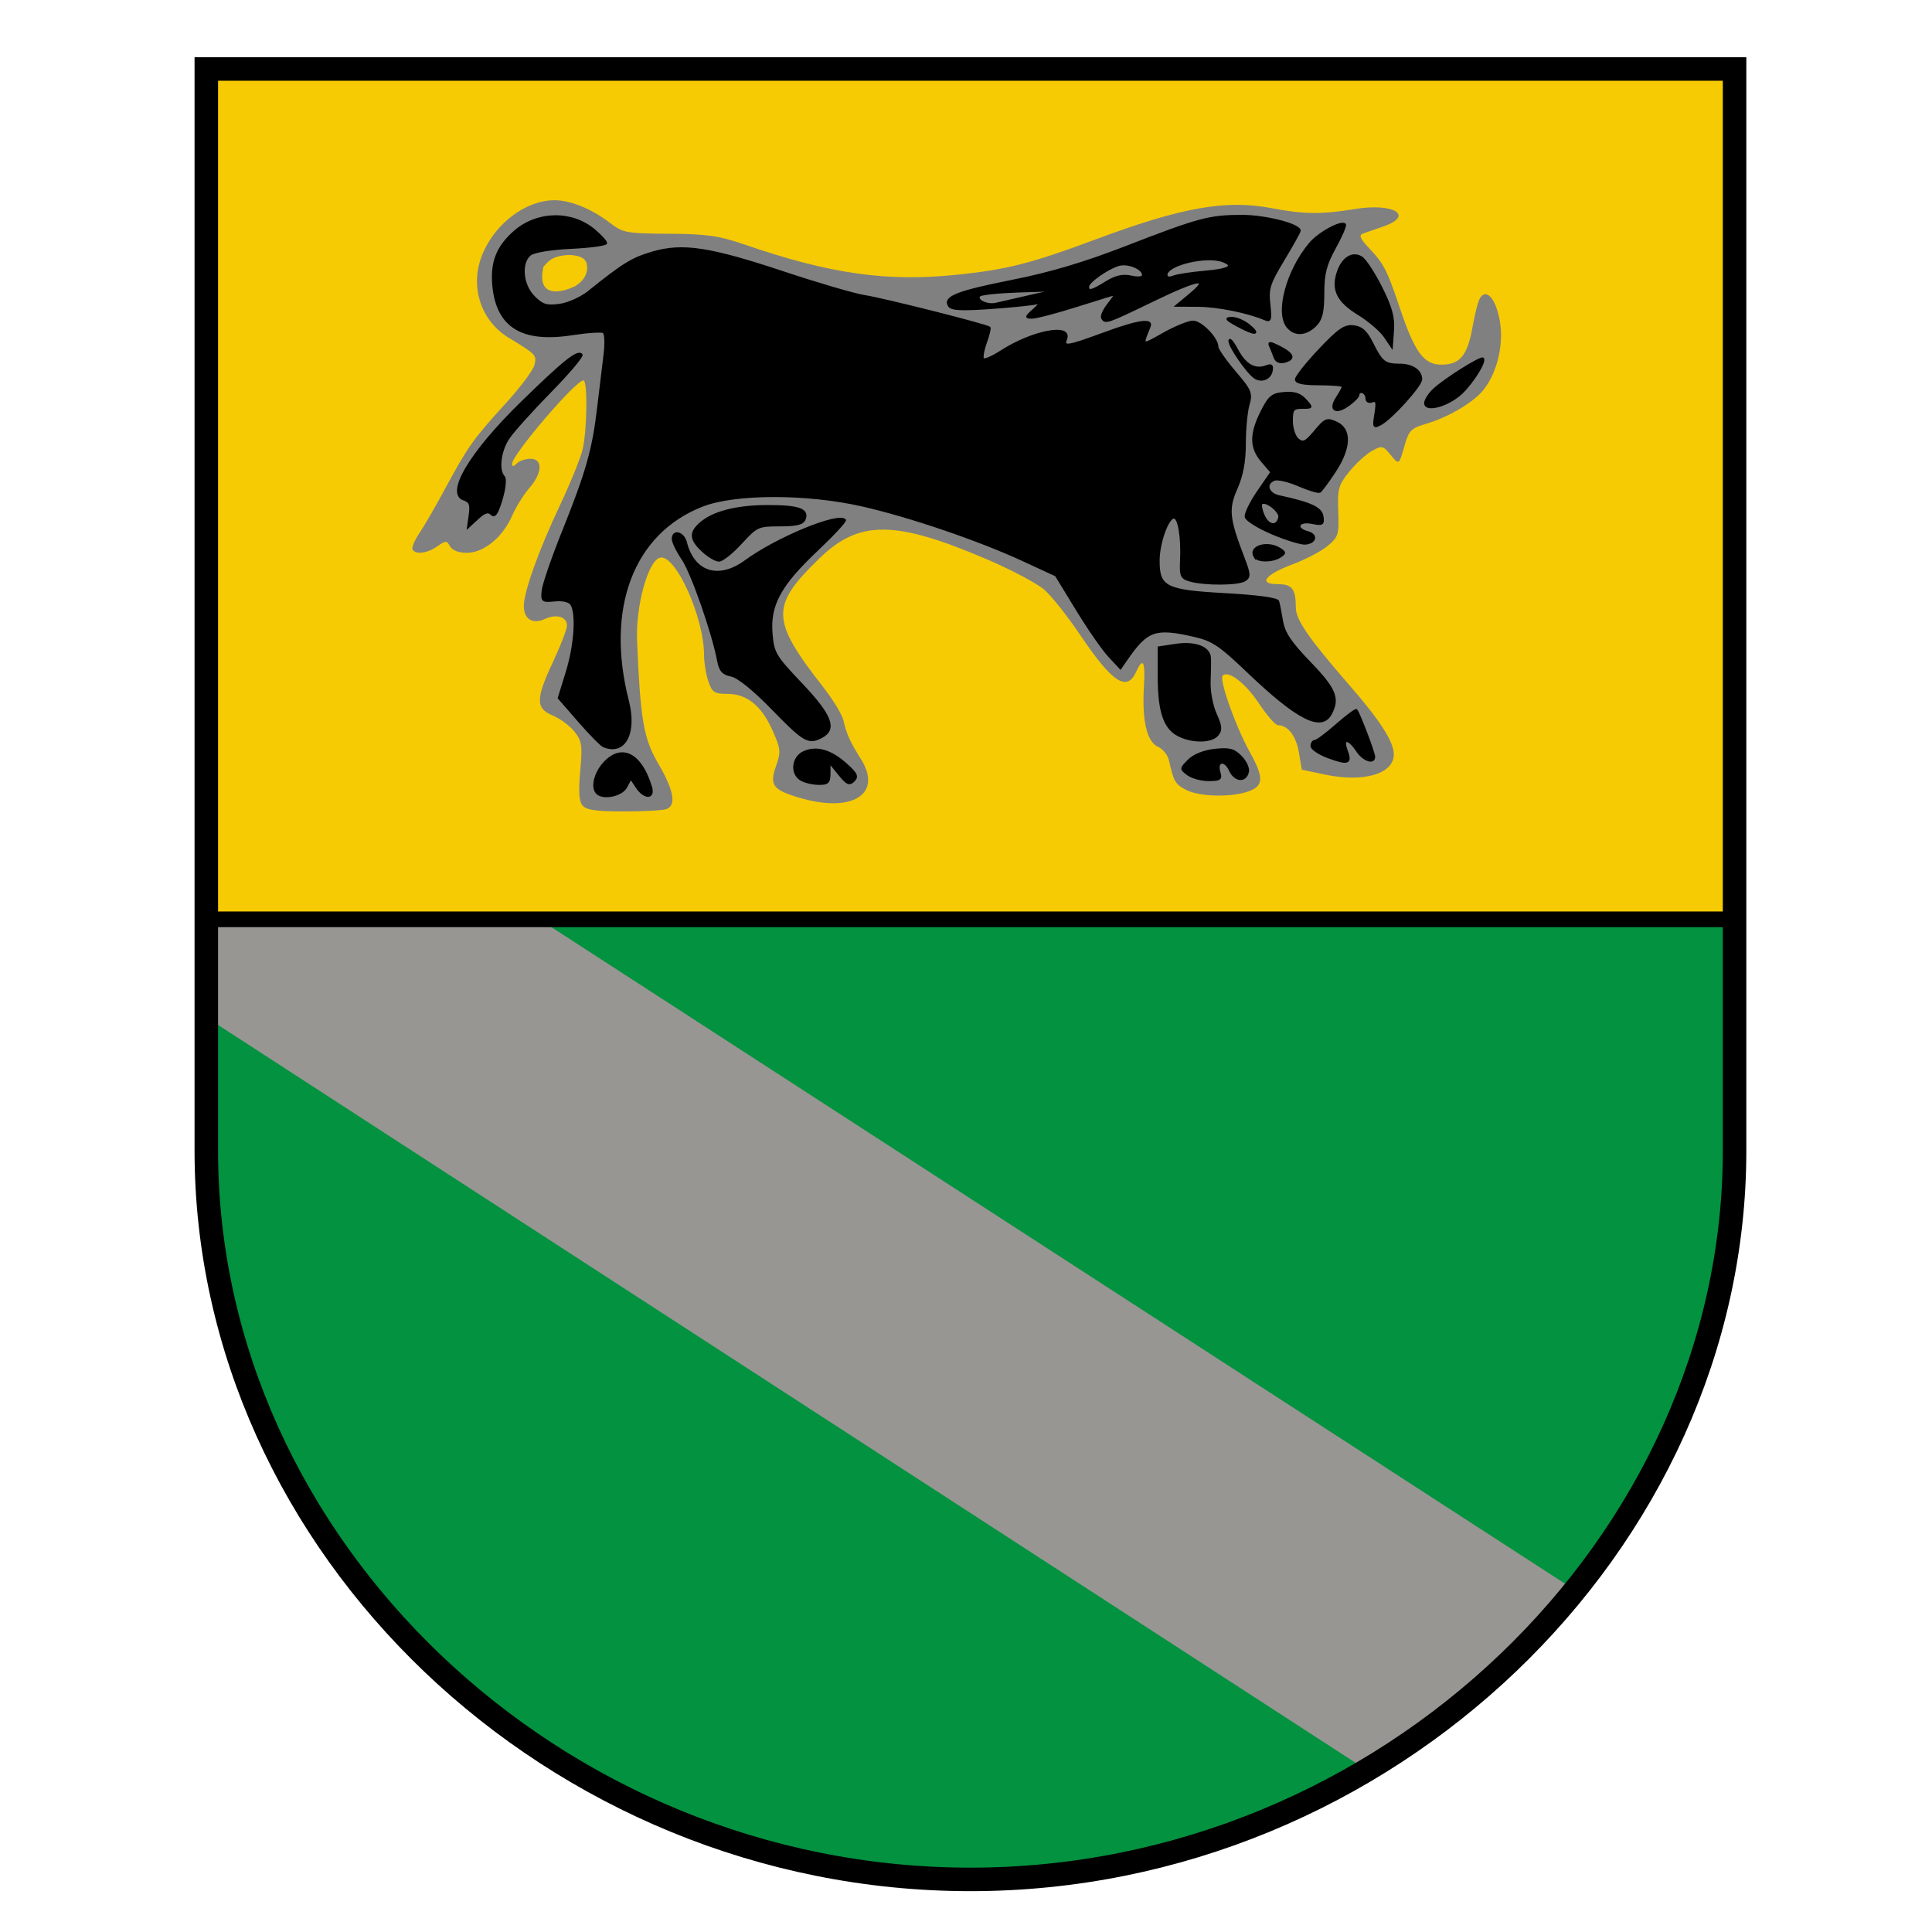 <?xml version="1.0" encoding="UTF-8" standalone="no"?>
<!-- Created with Inkscape (http://www.inkscape.org/) -->

<svg
   version="1.0"
   width="600"
   height="600"
   id="svg2"
   style="display:inline"
   sodipodi:version="0.32"
   inkscape:version="1.2.2 (b0a8486541, 2022-12-01)"
   sodipodi:docname="Верхньодніпровськ_gray.svg"
   inkscape:output_extension="org.inkscape.output.svg.inkscape"
   xmlns:inkscape="http://www.inkscape.org/namespaces/inkscape"
   xmlns:sodipodi="http://sodipodi.sourceforge.net/DTD/sodipodi-0.dtd"
   xmlns="http://www.w3.org/2000/svg"
   xmlns:svg="http://www.w3.org/2000/svg"
   xmlns:rdf="http://www.w3.org/1999/02/22-rdf-syntax-ns#"
   xmlns:cc="http://creativecommons.org/ns#"
   xmlns:dc="http://purl.org/dc/elements/1.1/">
  <sodipodi:namedview
     inkscape:window-height="1003"
     inkscape:window-width="1920"
     inkscape:pageshadow="2"
     inkscape:pageopacity="0.0"
     guidetolerance="10.0"
     gridtolerance="10.0"
     objecttolerance="10.0"
     borderopacity="1.0"
     bordercolor="#666666"
     pagecolor="#ffffff"
     id="base"
     showgrid="false"
     showborder="false"
     inkscape:showpageshadow="false"
     inkscape:pagecheckerboard="0"
     inkscape:deskcolor="#d1d1d1"
     inkscape:zoom="0.89724576"
     inkscape:cx="182.22432"
     inkscape:cy="219.00354"
     inkscape:window-x="0"
     inkscape:window-y="40"
     inkscape:window-maximized="1"
     inkscape:current-layer="svg2" />
  <defs
     id="defs5">
    <inkscape:perspective
       sodipodi:type="inkscape:persp3d"
       inkscape:vp_x="0 : 364 : 1"
       inkscape:vp_y="0 : 1000 : 0"
       inkscape:vp_z="400 : 364 : 1"
       inkscape:persp3d-origin="200 : 285.33333 : 1"
       id="perspective18" />
    <filter
       style="color-interpolation-filters:sRGB;"
       inkscape:label="Greyscale"
       id="filter349"
       x="0"
       y="0"
       width="1"
       height="1">
      <feColorMatrix
         values="0.21 0.72 0.072 0 0 0.21 0.72 0.072 0 0 0.21 0.72 0.072 0 0 0 0 0 1 0 "
         id="feColorMatrix347" />
    </filter>
    <filter
       style="color-interpolation-filters:sRGB;"
       inkscape:label="Greyscale"
       id="filter353"
       x="-0.008"
       y="-0.006"
       width="1.015"
       height="1.013">
      <feColorMatrix
         values="0.21 0.72 0.072 0 0 0.21 0.72 0.072 0 0 0.21 0.72 0.072 0 0 0 0 0 1 0 "
         id="feColorMatrix351" />
    </filter>
  </defs>
  <g
     id="layer1"
     style="display:inline;filter:url(#filter353)"
     transform="matrix(1.217,0,0,1.217,57.985,15.342)">
    <path
       d="M 189.742,465.746 C 149.57,463.941 109.286,448.652 76.626,422.813 72.833,419.813 65.19,412.802 59.64,407.234 31.134,378.636 13.814,344.767 7.59,305.452 6.317,297.411 6.15,292.961 5.878,259.835 L 5.577,223.127 H 199.785 393.992 l -0.285,38.719 c -0.281,38.166 -0.309,38.853 -2.018,48.105 -6.743,36.51 -23.537,68.637 -50.069,95.786 -19.235,19.682 -40.269,34.257 -63.92,44.29 -28.657,12.157 -56.494,17.132 -87.958,15.719 z"
       id="path6190"
       style="opacity:1;fill:#039240;fill-opacity:1;fill-rule:evenodd;stroke:none;stroke-width:1;stroke-linecap:round;stroke-linejoin:round;stroke-miterlimit:4;stroke-dasharray:none;stroke-dashoffset:0;stroke-opacity:1" />
    <path
       d="m 5,222 v 25 l 296,192 c 19.767,-13.233 38.555,-27.445 53,-46 L 90,222 Z"
       id="path6187"
       style="display:inline;fill:#979692;fill-opacity:1;fill-rule:evenodd;stroke:none;stroke-width:1px;stroke-linecap:butt;stroke-linejoin:miter;stroke-opacity:1" />
    <path
       d="m 184.085,465.576 c -28.941,-3.224 -47.988,-8.576 -71.403,-20.06 C 92.787,435.757 75.828,423.577 60.033,407.703 49.366,396.982 43.986,390.426 35.888,378.272 20.991,355.917 11.676,331.795 7.356,304.389 6.455,298.672 6.188,290.325 5.938,259.972 L 5.629,222.594 H 199.783 393.938 v 34.7 c 0,42.853 -0.673,49.978 -6.775,71.709 -5.808,20.683 -18.327,44.541 -33.173,63.216 -6.042,7.6 -22.538,23.974 -30.45,30.224 -28.785,22.739 -60.307,36.389 -96.84,41.937 -6.382,0.969 -36.952,1.827 -42.615,1.197 z"
       id="path6185"
       style="opacity:1;fill:#039240;fill-opacity:0;fill-rule:evenodd;stroke:none;stroke-width:1;stroke-linecap:round;stroke-linejoin:round;stroke-miterlimit:4;stroke-dasharray:none;stroke-dashoffset:0;stroke-opacity:1" />
    <path
       d="M 5.745,113.745 V 6.137 H 199.841 393.938 V 113.745 221.353 H 199.841 5.745 Z"
       id="path6183"
       style="opacity:1;fill:#f6cb04;fill-opacity:1;fill-rule:evenodd;stroke:none;stroke-width:1;stroke-linecap:round;stroke-linejoin:round;stroke-miterlimit:4;stroke-dasharray:none;stroke-dashoffset:0;stroke-opacity:1" />
    <g
       transform="matrix(2.01,0,0,2.01,-0.505,-2.115)"
       id="g4689"
       style="fill:none;fill-opacity:0;stroke:#000000;stroke-width:2.985;stroke-miterlimit:4;stroke-dasharray:none;stroke-opacity:1">
      <path
         d="M 2.739,3.54 H 196.764 V 140.85 c 0,50 -44.278,92.535 -97.013,92.535 -52.735,0 -97.012,-42.288 -97.012,-92.535 z"
         id="path2386"
         style="fill:none;fill-opacity:0;fill-rule:evenodd;stroke:#000000;stroke-width:2.985;stroke-linecap:butt;stroke-linejoin:miter;stroke-miterlimit:4;stroke-dasharray:none;stroke-opacity:1" />
      <path
         d="m 2.739,111.497 c 0,-1e-5 194.025,0 194.025,0"
         id="path3160"
         style="fill:none;fill-opacity:0;fill-rule:evenodd;stroke:#000000;stroke-width:1.99;stroke-linecap:butt;stroke-linejoin:miter;stroke-miterlimit:4;stroke-dasharray:none;stroke-opacity:1;marker-start:none;marker-mid:none;marker-end:none" />
    </g>
  </g>
  <g
     id="layer3"
     style="display:inline;filter:url(#filter349)"
     transform="matrix(1.217,0,0,1.217,57.985,15.342)">
    <path
       d="m 101.014,192.95 c -0.904,-1.089 -1.072,-3.58 -0.596,-8.832 0.591,-6.518 0.432,-7.608 -1.456,-10.008 -1.165,-1.482 -3.652,-3.334 -5.526,-4.117 -4.444,-1.857 -4.428,-4.168 0.092,-13.821 1.925,-4.111 3.5,-8.215 3.5,-9.121 0,-2.286 -2.639,-3.07 -5.676,-1.686 -3.094,1.41 -5.324,0.004 -5.324,-3.355 0,-3.587 3.835,-14.291 9.137,-25.502 2.721,-5.753 5.367,-12.278 5.88,-14.5 1.141,-4.94 1.281,-17.541 0.195,-17.541 -1.997,0 -18.212,18.956 -18.212,21.29 0,0.764 0.375,0.736 1.2,-0.09 0.66,-0.66 2.235,-1.2 3.5,-1.2 3.198,0 3.043,3.646 -0.319,7.5 -1.439,1.65 -3.412,4.829 -4.384,7.064 -2.376,5.464 -7.227,9.436 -11.524,9.436 -2.092,0 -3.724,-0.625 -4.295,-1.647 -0.856,-1.529 -1.09,-1.529 -3.272,0 -2.535,1.776 -5.474,2.155 -6.302,0.814 -0.283,-0.458 0.519,-2.371 1.781,-4.25 1.263,-1.879 4.235,-7.017 6.605,-11.417 5.673,-10.534 7.161,-12.629 15.251,-21.479 3.76,-4.114 7.111,-8.571 7.446,-9.906 0.645,-2.571 0.528,-2.696 -6.547,-6.997 -7.248,-4.405 -10.036,-13.333 -6.676,-21.376 3.287,-7.867 11.038,-13.672 18.319,-13.721 4.058,-0.027 9.486,2.18 14.164,5.759 3.374,2.582 4.135,2.723 15.054,2.795 9.626,0.064 12.722,0.496 19,2.655 22.195,7.632 36.617,9.682 54.76,7.784 12.633,-1.322 18.842,-2.912 35.24,-9.025 22.027,-8.212 33.189,-10.175 45,-7.913 8.04,1.54 12.658,1.584 21,0.202 10.035,-1.663 15.424,1.688 7.209,4.482 -2.04,0.694 -4.346,1.496 -5.125,1.782 -1.062,0.39 -0.655,1.324 1.63,3.738 3.778,3.993 4.558,5.508 7.805,15.183 3.801,11.323 6.12,14.507 10.575,14.522 4.778,0.016 6.71,-2.314 8.003,-9.653 0.577,-3.275 1.42,-6.555 1.874,-7.29 1.577,-2.552 3.856,-0.19 4.963,5.144 1.268,6.106 -0.375,13.557 -4.006,18.174 -2.534,3.221 -8.963,7.034 -14.687,8.711 -3.761,1.102 -4.395,1.724 -5.43,5.337 -1.524,5.317 -1.442,5.262 -3.726,2.481 -1.846,-2.248 -2.128,-2.301 -4.677,-0.892 -1.492,0.825 -4.086,3.204 -5.765,5.286 -2.77,3.435 -3.031,4.375 -2.818,10.136 0.218,5.915 0.036,6.517 -2.673,8.796 -1.599,1.346 -5.631,3.465 -8.96,4.71 -7.111,2.659 -8.904,5.072 -3.769,5.072 3.636,0 4.576,1.233 4.576,6.005 0,3.081 3.303,7.858 13.695,19.808 7.886,9.068 11.305,14.404 11.305,17.643 0,4.952 -7.681,7.215 -17.485,5.151 l -5.985,-1.26 -0.753,-4.424 c -0.718,-4.219 -2.799,-6.924 -5.326,-6.924 -0.642,0 -2.822,-2.492 -4.844,-5.537 -3.495,-5.263 -7.825,-8.578 -9.291,-7.112 -0.936,0.936 3.36,13.071 6.824,19.271 3.761,6.734 3.701,8.89 -0.288,10.28 -4.466,1.557 -12.444,1.36 -15.83,-0.391 -2.787,-1.441 -3.207,-2.159 -4.387,-7.511 -0.303,-1.375 -1.568,-2.95 -2.81,-3.5 -2.824,-1.25 -4.1,-6.659 -3.596,-15.25 0.391,-6.674 -0.211,-7.778 -2.046,-3.75 -2.294,5.035 -6.119,2.492 -14.098,-9.375 -3.228,-4.801 -7.381,-10.056 -9.228,-11.678 -1.847,-1.622 -8.505,-5.146 -14.796,-7.832 -23.437,-10.006 -32.517,-10.035 -42.7,-0.135 -12.481,12.133 -12.365,15.618 1.09,32.864 2.508,3.214 4.813,7.039 5.124,8.5 0.672,3.161 1.777,5.607 4.364,9.656 5.774,9.039 -2.04,14.034 -15.636,9.997 -6.792,-2.017 -7.666,-3.212 -5.937,-8.114 1.26,-3.57 1.187,-4.326 -0.859,-8.962 -2.807,-6.361 -6.557,-9.422 -11.543,-9.422 -3.327,0 -3.896,-0.368 -4.865,-3.149 -0.604,-1.732 -1.103,-4.77 -1.11,-6.75 -0.033,-9.851 -7.441,-26.092 -11.327,-24.832 -3.035,0.984 -6.147,12.434 -5.771,21.231 0.869,20.294 1.668,24.909 5.423,31.317 3.948,6.737 4.651,10.6 2.105,11.576 -0.87,0.334 -5.765,0.607 -10.878,0.607 -7.089,0 -9.595,-0.36 -10.555,-1.517 z M 99.028,60.467 c 0,0 4,-2 3,-6 -0.557,-1.43 -2.044,-1.803 -4,-2 -5,0 -6,2 -7,3 -2,9 6,6 8,5 z"
       id="path3792"
       style="fill:#808080;fill-opacity:1;stroke:none;stroke-opacity:1" />
    <path
       d="m 104.694,189.801 c -1.436,-1.436 -0.546,-5.171 1.846,-7.753 4.481,-4.835 9.424,-2.283 11.95,6.169 0.9,3.013 -1.696,3.037 -3.69,0.034 l -1.471,-2.216 -1.186,2.216 c -1.152,2.153 -5.865,3.133 -7.449,1.549 z m 52.083,-3.413 c -2.632,-1.533 -2.229,-5.744 0.676,-7.068 3.243,-1.477 6.898,-0.43 10.831,3.102 2.688,2.415 3.016,3.137 1.918,4.229 -1.097,1.09 -1.741,0.801 -3.745,-1.683 l -2.42,-3 -0.005,2.75 c -0.004,2.34 -0.415,2.745 -2.755,2.72 -1.512,-0.017 -3.538,-0.489 -4.5,-1.05 z m 98.691,-1.362 c -1.913,-1.421 -1.91,-1.474 0.197,-3.61 1.319,-1.337 3.86,-2.362 6.633,-2.675 3.698,-0.417 4.881,-0.12 6.673,1.672 1.198,1.198 2.033,2.933 1.855,3.855 -0.523,2.714 -3.333,2.521 -4.626,-0.317 -1.324,-2.905 -3.596,-2.389 -2.647,0.602 0.517,1.63 0.104,1.916 -2.768,1.916 -1.857,0 -4.25,-0.649 -5.317,-1.442 z m 35.809,-4.394 c -2.337,-0.868 -4.25,-2.159 -4.25,-2.871 0,-0.711 0.387,-1.293 0.859,-1.293 0.473,0 2.967,-1.855 5.543,-4.123 2.576,-2.268 4.852,-3.955 5.057,-3.75 0.631,0.631 4.54,10.887 4.54,11.91 0,1.894 -2.8,0.918 -4.408,-1.537 -2.147,-3.276 -3.846,-3.299 -2.605,-0.035 1.242,3.266 0.348,3.587 -4.737,1.699 z M 106.387,177.841 c -0.627,-0.257 -3.461,-3.136 -6.298,-6.397 l -5.157,-5.929 2.048,-6.63 c 2.112,-6.839 2.658,-14.907 1.168,-17.258 -0.516,-0.815 -2.176,-1.209 -4.235,-1.006 -3.204,0.315 -3.369,0.177 -3.073,-2.567 0.172,-1.595 2.498,-8.342 5.168,-14.994 6.091,-15.17 7.723,-20.916 8.97,-31.594 0.546,-4.675 1.286,-10.802 1.644,-13.615 0.361,-2.838 0.239,-5.369 -0.274,-5.687 -0.509,-0.314 -4.145,-0.073 -8.081,0.536 -12.674,1.962 -19.027,-1.956 -20.026,-12.351 -0.574,-5.977 0.98,-9.969 5.387,-13.839 5.793,-5.086 14.604,-5.266 20.369,-0.416 1.666,1.402 3.029,2.904 3.029,3.338 0,0.434 -4.01,0.981 -8.911,1.215 -5.313,0.254 -9.553,0.959 -10.5,1.745 -2.526,2.096 -2.006,7.747 0.987,10.741 2.161,2.161 3.214,2.49 6.537,2.045 2.223,-0.298 5.51,-1.778 7.489,-3.371 8.741,-7.037 11.102,-8.489 16.225,-9.979 7.737,-2.249 14.548,-1.212 33.6,5.117 8.839,2.936 18.097,5.638 20.572,6.005 4.481,0.663 31.191,7.403 31.842,8.035 0.188,0.183 -0.236,1.929 -0.942,3.882 -0.706,1.952 -1.014,3.82 -0.684,4.15 0.33,0.33 2.329,-0.519 4.442,-1.888 8.111,-5.253 18.25,-7.193 16.718,-3.2 -0.821,2.138 0.335,1.963 9.624,-1.462 8.74,-3.222 12.537,-3.79 11.703,-1.75 -2.07,5.063 -2.151,5.02 3.487,1.838 3.009,-1.698 6.415,-3.088 7.568,-3.088 2.112,0 6.242,4.264 6.242,6.445 0,0.646 1.994,3.51 4.43,6.365 4.071,4.769 4.355,5.453 3.5,8.434 -0.512,1.784 -0.93,6.227 -0.93,9.873 0,4.588 -0.655,8.11 -2.127,11.438 -2.319,5.242 -2.076,7.646 1.792,17.73 1.614,4.209 1.655,4.899 0.335,5.735 -1.716,1.087 -10.281,1.129 -14,0.069 -2.23,-0.636 -2.478,-1.192 -2.292,-5.15 0.276,-5.883 -0.558,-10.938 -1.804,-10.938 -1.581,0 -3.904,6.527 -3.904,10.968 0,6.855 1.724,7.725 16.986,8.569 8.245,0.456 13.305,1.147 13.518,1.846 0.187,0.614 0.635,2.885 0.997,5.046 0.505,3.021 2.14,5.465 7.078,10.58 6.486,6.718 7.484,9.137 5.386,13.057 -2.426,4.533 -8.511,1.425 -21.465,-10.964 -6.841,-6.543 -8.772,-7.829 -13.326,-8.877 -10.035,-2.308 -12.106,-1.601 -17.299,5.903 l -1.626,2.349 -2.874,-3.079 c -1.581,-1.694 -5.286,-7.028 -8.234,-11.854 l -5.36,-8.775 -8.43,-3.895 c -11.291,-5.217 -28.889,-11.209 -40.974,-13.953 -14.221,-3.229 -32.479,-3.206 -40.825,0.05 -17.74,6.922 -25.052,26.107 -18.989,49.825 2.114,8.27 -0.837,13.778 -6.202,11.577 z m 43.215,-9.425 c -4.878,-5.016 -8.877,-8.26 -10.61,-8.607 -2.171,-0.434 -2.915,-1.266 -3.388,-3.786 -1.333,-7.108 -6.692,-22.447 -9.061,-25.939 -1.384,-2.039 -2.516,-4.362 -2.516,-5.162 0,-2.372 2.733,-1.656 3.37,0.882 1.948,7.762 8.357,9.774 15.183,4.768 7.954,-5.833 23.59,-12.295 25.392,-10.494 0.274,0.274 -2.931,3.737 -7.122,7.694 -9.441,8.912 -12.21,14.002 -11.603,21.322 0.411,4.957 0.875,5.739 7.609,12.829 7.574,7.973 8.95,11.522 5.237,13.509 -3.397,1.818 -4.51,1.193 -12.491,-7.015 z m 103.282,6.534 c -3.478,-1.889 -4.856,-6.168 -4.856,-15.072 v -7.29 l 4.386,-0.658 c 4.924,-0.738 8.563,0.649 8.707,3.32 0.051,0.943 0.013,3.694 -0.085,6.114 -0.098,2.419 0.599,6.122 1.549,8.227 1.406,3.117 1.492,4.111 0.462,5.351 -1.578,1.901 -6.67,1.904 -10.163,0.007 z M 131.674,128.015 c -3.147,-2.916 -3.321,-4.627 -0.712,-6.988 3.208,-2.903 9.151,-4.471 17.066,-4.501 8.118,-0.031 10.637,0.838 9.677,3.34 -0.465,1.211 -2.014,1.601 -6.355,1.601 -5.525,0 -5.896,0.169 -9.872,4.5 -2.272,2.475 -4.812,4.5 -5.644,4.5 -0.832,0 -2.704,-1.104 -4.159,-2.452 z m 140.854,1.452 c -1.607,-2.6 3.287,-4.094 6.5,-1.985 1.333,0.875 1.333,1.094 0,1.969 -1.952,1.282 -5.712,1.291 -6.5,0.015 z m 4.5,-5.927 c -3.575,-1.509 -6.631,-3.415 -6.79,-4.237 -0.16,-0.822 1.247,-3.729 3.125,-6.46 l 3.416,-4.965 -2.375,-2.761 c -2.971,-3.454 -3.006,-6.975 -0.125,-12.688 1.956,-3.879 2.714,-4.501 5.801,-4.76 2.571,-0.216 4.063,0.267 5.405,1.75 1.824,2.016 1.811,2.049 -0.801,2.049 -2.349,0 -2.655,0.389 -2.655,3.378 0,1.858 0.695,3.954 1.544,4.659 1.306,1.084 1.98,0.76 4.366,-2.099 2.594,-3.107 3.035,-3.283 5.456,-2.181 3.734,1.701 3.558,6.504 -0.46,12.57 -1.701,2.569 -3.399,4.859 -3.773,5.09 -0.374,0.231 -2.795,-0.496 -5.382,-1.615 -2.586,-1.119 -5.388,-1.772 -6.227,-1.45 -2.497,0.958 -1.739,3.563 1.225,4.208 8.189,1.78 10.756,2.981 11.068,5.179 0.285,2.006 -2.5e-4,2.175 -2.75,1.625 -3.504,-0.701 -4.447,1.463 -1.027,2.357 2.482,0.649 2.045,2.718 -0.619,2.937 -1.057,0.087 -4.847,-1.076 -8.422,-2.585 z m 1.773,-4.156 c 0.288,-1.493 -3.564,-4.459 -4.533,-3.491 -0.311,0.311 -0.035,1.727 0.612,3.148 1.211,2.658 3.438,2.853 3.921,0.343 z M 72.225,118.729 c 0.356,-2.546 0.044,-3.368 -1.457,-3.844 -4.659,-1.479 1.535,-11.929 14.678,-24.761 10.816,-10.56 14.256,-13.315 15.311,-12.261 0.367,0.367 -3.18,4.59 -7.883,9.385 -4.702,4.795 -9.516,10.138 -10.698,11.873 -2.205,3.238 -2.838,8.208 -1.26,9.896 0.522,0.558 0.287,2.964 -0.569,5.831 -1.079,3.614 -1.749,4.59 -2.581,3.757 -0.833,-0.833 -1.756,-0.542 -3.559,1.119 l -2.435,2.243 z M 303.33,92.994 c 0.484,-2.98 0.318,-3.595 -0.85,-3.147 -0.863,0.331 -1.451,-0.039 -1.451,-0.912 0,-1.458 -1.971,-2.155 -2.031,-0.719 -0.017,0.412 -1.146,1.562 -2.509,2.553 -3.276,2.385 -5.07,1.277 -3.014,-1.861 0.855,-1.305 1.554,-2.613 1.554,-2.907 0,-0.294 -2.7,-0.535 -6,-0.535 -4.146,0 -5.992,-0.386 -5.975,-1.25 0.014,-0.688 2.709,-4.093 5.99,-7.567 4.924,-5.214 6.447,-6.262 8.725,-6 2.075,0.239 3.256,1.311 4.76,4.317 2.447,4.894 3.181,5.465 7.05,5.485 3.226,0.016 5.45,1.541 5.45,3.738 0,1.587 -7.568,9.976 -10.337,11.458 -1.825,0.977 -1.92,0.791 -1.361,-2.653 z m 12.698,-2.728 c 0,-0.798 1.012,-2.382 2.25,-3.521 2.892,-2.661 11.984,-8.377 12.502,-7.86 0.737,0.737 -2.557,6.067 -5.449,8.814 -3.383,3.215 -9.303,4.848 -9.303,2.567 z M 272.475,83.716 c -1.972,-1.402 -6.447,-7.933 -6.403,-9.343 0.024,-0.773 0.919,0.25 1.987,2.273 2.055,3.89 4.553,5.302 7.429,4.198 1.332,-0.511 1.657,-0.224 1.379,1.216 -0.389,2.02 -2.671,2.88 -4.393,1.656 z m 5.138,-5.115 c -0.323,-0.899 -0.862,-2.234 -1.197,-2.967 -0.457,-0.998 0.172,-0.929 2.501,0.276 3.559,1.841 3.955,3.104 1.197,3.825 -1.196,0.313 -2.134,-0.112 -2.501,-1.133 z m 28.066,-5.359 c -1.017,-1.499 -4.043,-4.075 -6.725,-5.725 -5.288,-3.254 -6.717,-6.181 -5.215,-10.686 1.205,-3.614 3.735,-5.196 6.038,-3.774 0.963,0.594 3.24,4.054 5.06,7.689 2.53,5.052 3.237,7.624 3,10.915 l -0.31,4.306 z m -37.651,-2.775 c -2.843,-1.556 -3.098,-1.924 -1.361,-1.958 1.177,-0.023 3.202,0.843 4.5,1.925 3.002,2.501 1.399,2.518 -3.139,0.033 z m 12.893,0.371 c -3.012,-3.629 -0.135,-14.364 5.71,-21.31 2.285,-2.716 7.978,-5.813 8.932,-4.86 0.259,0.259 -0.873,2.907 -2.514,5.885 -2.406,4.366 -2.988,6.625 -3.002,11.664 -0.014,4.901 -0.45,6.682 -2.018,8.25 -2.422,2.422 -5.281,2.572 -7.107,0.371 z M 233.6,68.585 c -0.3,-0.485 0.381,-2.06 1.514,-3.5 1.132,-1.44 1.914,-2.61 1.736,-2.6 -0.177,0.01 -4.575,1.36 -9.773,3 -5.198,1.64 -10.31,2.982 -11.361,2.982 -1.736,0 -1.695,-0.19 0.451,-2.084 1.429,-1.261 1.732,-1.889 0.767,-1.591 -0.877,0.271 -6.105,0.812 -11.617,1.203 -7.652,0.542 -10.209,0.41 -10.809,-0.561 -1.378,-2.23 2.093,-3.598 16.265,-6.413 9.576,-1.902 18.312,-4.498 28.755,-8.548 18.789,-7.285 21.425,-7.995 29.73,-8.002 6.059,-0.005 14.77,2.232 14.77,3.793 0,0.32 -1.857,3.655 -4.128,7.413 -3.649,6.039 -4.068,7.358 -3.616,11.373 0.443,3.928 0.291,4.446 -1.122,3.838 -4.3,-1.85 -12.107,-3.425 -17.102,-3.449 l -5.532,-0.027 3.31,-2.746 c 5.681,-4.713 2.471,-4.228 -9.136,1.382 -11.948,5.774 -12.268,5.885 -13.101,4.536 z m -18.573,-5.635 6.5,-1.46 -9.223,0.296 c -5.073,0.163 -9.56,0.632 -9.971,1.043 -1.128,1.128 1.898,2.624 4.186,2.069 1.105,-0.268 4.933,-1.144 8.508,-1.947 z m 19.629,-3.563 c 2.423,-1.497 4.206,-1.895 6.368,-1.421 1.841,0.404 3.003,0.255 3.003,-0.385 0,-1.703 -3.903,-3.279 -6.288,-2.539 -2.925,0.908 -7.712,4.317 -7.712,5.492 0,1.38 0.899,1.157 4.629,-1.148 z m 25.121,-2.659 c 6.147,-0.526 7.786,-1.458 4.668,-2.654 -4.185,-1.606 -14.418,0.842 -14.418,3.449 0,0.706 0.683,0.881 1.75,0.449 0.963,-0.39 4.562,-0.95 8,-1.244 z"
       id="path3784"
       style="fill:#000000;fill-opacity:1;stroke:#000000;stroke-width:0.5;stroke-miterlimit:4;stroke-dasharray:none;stroke-opacity:1" />
  </g>
</svg>
